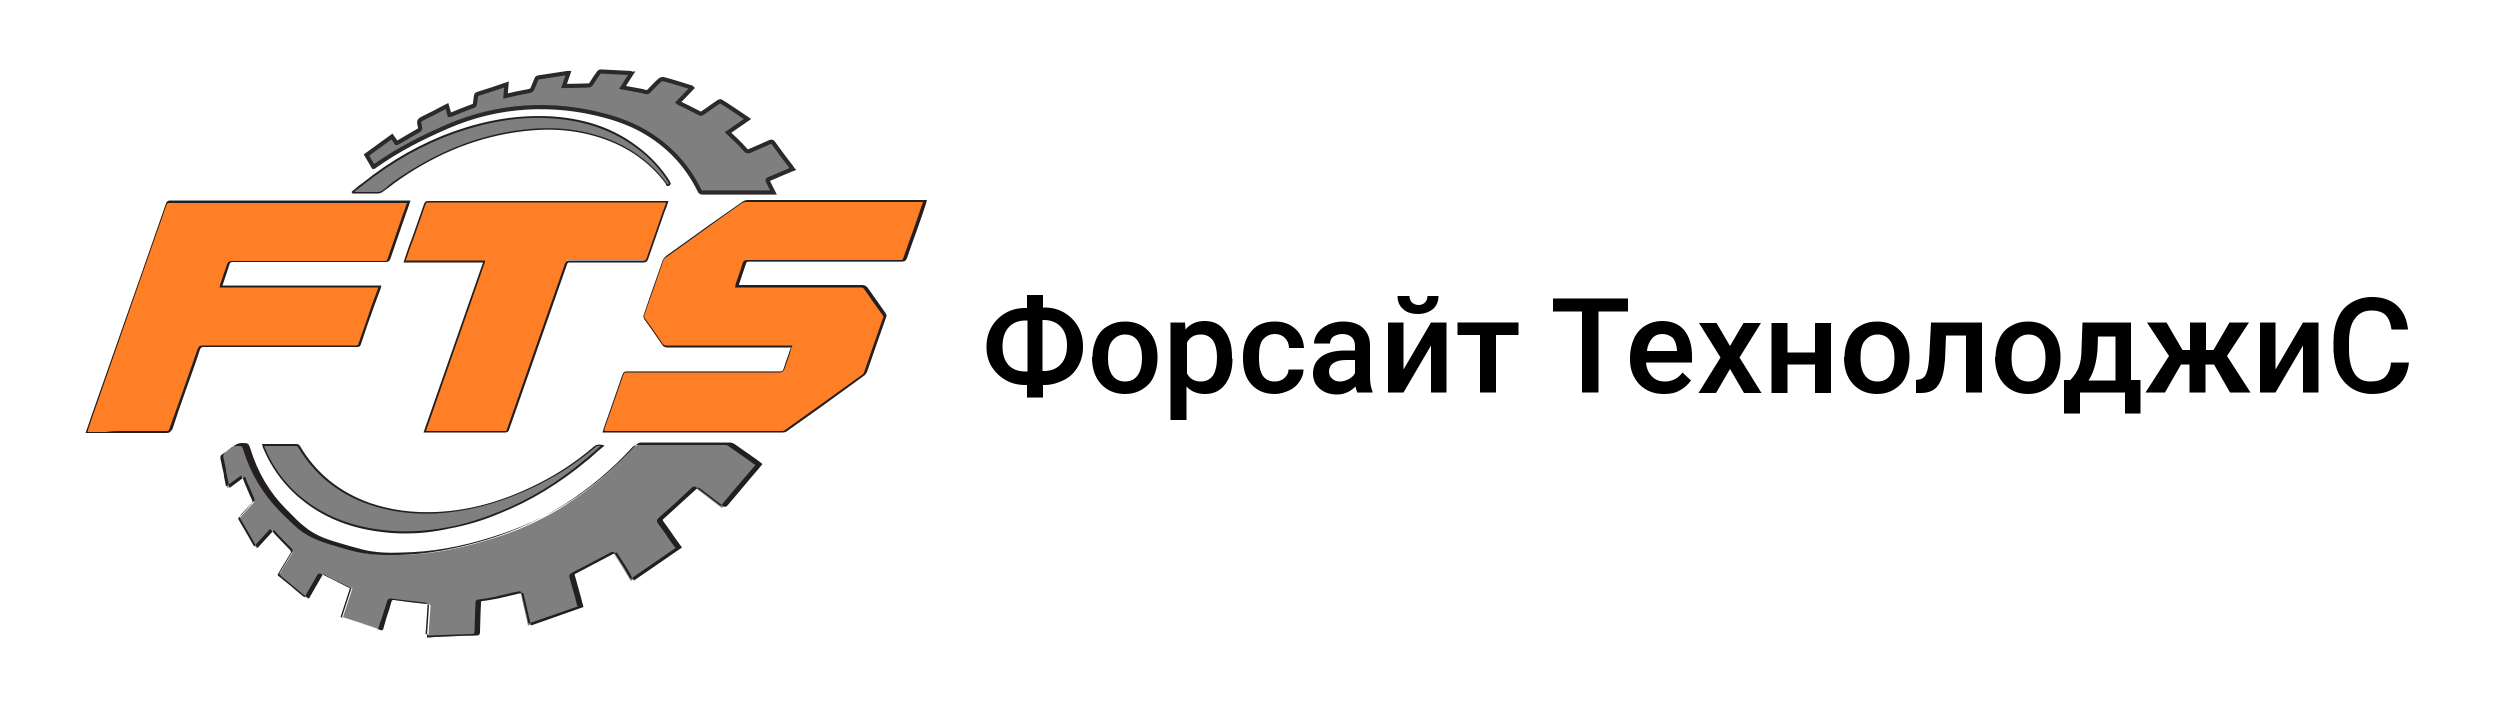 <?xml version="1.0" encoding="UTF-8"?> <!-- Generator: Adobe Illustrator 26.1.0, SVG Export Plug-In . SVG Version: 6.00 Build 0) --> <svg xmlns:xodm="http://www.corel.com/coreldraw/odm/2003" xmlns="http://www.w3.org/2000/svg" xmlns:xlink="http://www.w3.org/1999/xlink" id="Слой_1" x="0px" y="0px" viewBox="0 0 500 141.6" style="enable-background:new 0 0 500 141.6;" xml:space="preserve"> <style type="text/css"> .st0{fill:#FF7F27;} .st1{fill:#231F20;} .st2{fill:#7F7F7F;} .st3{fill:none;stroke:#231F20;stroke-width:0.425;stroke-miterlimit:10;} .st4{fill-rule:evenodd;clip-rule:evenodd;fill:#7F7F7F;stroke:#2B2A29;stroke-width:0.836;stroke-miterlimit:22.926;} </style> <g> <g id="Слой_x0020_1"> <g id="_1512681392528"> <path class="st0" d="M184.5,40.3c-11.7,0-23.4,0-35.1,0c-0.3,0-0.7,0.1-1,0.3c-5.1,3.6-10.1,7.2-15.2,10.8 c-0.3,0.2-0.5,0.5-0.7,0.9c-1.2,3.5-2.4,7.1-3.7,10.6c-0.1,0.3-0.1,0.6,0.1,0.9c1.2,1.7,2.3,3.3,3.5,5c0.3,0.4,0.5,0.5,1,0.5 c8.1,0,16.2,0,24.3,0c0.2,0,0.4,0,0.6,0c-0.5,1.5-1.1,3-1.5,4.4c-0.2,0.5-0.4,0.6-0.9,0.6c-10.2,0-20.4,0-30.6,0 c-0.4,0-0.6,0.1-0.7,0.5c-1.2,3.4-2.3,6.7-3.5,10.1c-0.1,0.4-0.3,0.9-0.4,1.4c0.3,0,0.5,0,0.7,0c8.8,0,17.7,0,26.5,0 c2.9,0,5.7,0,8.6,0c0.3,0,0.5-0.1,0.7-0.2c5.2-3.7,10.3-7.4,15.5-11.1c0.2-0.1,0.3-0.3,0.4-0.5c1.3-3.6,2.6-7.3,3.9-10.9 c0.1-0.3,0.1-0.5-0.1-0.7c-1.2-1.7-2.4-3.4-3.6-5.1c-0.2-0.3-0.4-0.4-0.8-0.4c-8.1,0-16.3,0-24.4,0c-0.2,0-0.4,0-0.6,0 c0-0.2,0.1-0.2,0.1-0.3c0.5-1.4,1-2.8,1.5-4.2c0.1-0.5,0.4-0.6,0.8-0.6c10.2,0,20.4,0,30.6,0c0.5,0,0.7-0.2,0.8-0.6 c0.9-2.8,1.9-5.5,2.9-8.2c0.4-1,0.7-2,1.1-3.1C184.8,40.3,184.6,40.3,184.5,40.3L184.5,40.3z"></path> <path class="st1" d="M120.9,86.2h28.6c2.3,0,4.6,0,6.9,0c0.3,0,0.5-0.1,0.6-0.2c4.6-3.3,9.7-6.9,15.5-11.1 c0.1-0.1,0.3-0.3,0.3-0.4c0.6-1.7,1.2-3.5,1.8-5.2c0.7-1.9,1.3-3.8,2-5.7c0.1-0.2,0.1-0.4-0.1-0.6c-1.4-1.9-2.5-3.5-3.6-5.1 c-0.2-0.3-0.4-0.4-0.7-0.4h0c-6.8,0-13.6,0-20.3,0h-4.9l0.1-0.4c0-0.1,0-0.1,0-0.2c0.1-0.4,0.3-0.8,0.4-1.2c0.4-1,0.7-2,1-3 c0.2-0.6,0.5-0.7,1-0.7c0,0,0,0,0,0c4.4,0,8.9,0,13.3,0c5.8,0,11.5,0,17.3,0h0c0.4,0,0.5-0.1,0.6-0.5c0.7-2,1.4-4,2.1-5.9 l0.8-2.3c0.2-0.7,0.5-1.4,0.7-2.1l0.3-0.8h-4.3c-10.4,0-20.8,0-31.1,0c-0.3,0-0.6,0.1-0.9,0.3c-3.1,2.2-6.1,4.3-9.1,6.5 c-2,1.4-4,2.9-6,4.3c-0.3,0.2-0.5,0.5-0.6,0.8c-1.3,3.9-2.5,7.3-3.7,10.6c-0.1,0.3-0.1,0.5,0.1,0.8c1.1,1.5,2.3,3.2,3.5,5 c0.2,0.3,0.4,0.4,0.9,0.4h0c7.3,0,14.6,0,21.9,0h2.4c0.1,0,0.3,0,0.4,0l0.4,0l-0.1,0.2c-0.2,0.4-0.3,0.9-0.4,1.3 c-0.4,1.1-0.7,2.1-1.1,3.2c-0.2,0.5-0.5,0.7-1,0.7c0,0,0,0,0,0c-5.8,0-11.7,0-17.5,0c-4.4,0-8.7,0-13.1,0c0,0,0,0,0,0 c-0.4,0-0.5,0.1-0.6,0.4c-0.8,2.4-1.7,4.8-2.5,7.2l-1,2.8c-0.1,0.3-0.2,0.6-0.3,0.9L120.9,86.2L120.9,86.2z M151.3,86.5 c-0.6,0-1.1,0-1.7,0h-29.1l0.2-0.7c0.1-0.3,0.2-0.6,0.3-0.9l1-2.8c0.8-2.4,1.7-4.8,2.5-7.2c0.2-0.5,0.4-0.6,0.9-0.6l0,0 c4.4,0,8.7,0,13.1,0c5.8,0,11.7,0,17.5,0c0,0,0,0,0,0c0.4,0,0.6-0.1,0.7-0.5c0.3-1,0.7-2.1,1.1-3.2c0.1-0.4,0.2-0.7,0.4-1.1 c-0.1,0-0.3,0-0.4,0h-2.4c-7.3,0-14.6,0-21.9,0h0c-0.5,0-0.9-0.2-1.1-0.6c-1.2-1.8-2.4-3.5-3.5-5c-0.2-0.3-0.3-0.7-0.1-1.1 c1.1-3.2,2.3-6.7,3.7-10.6c0.1-0.4,0.4-0.7,0.7-1c2-1.4,4-2.9,6-4.3c3-2.2,6.1-4.3,9.2-6.5c0.3-0.2,0.7-0.4,1.1-0.4 c10.4,0,20.8,0,31.1,0h4.8l-0.4,1.3c-0.2,0.7-0.5,1.4-0.7,2.1l-0.8,2.3c-0.7,1.9-1.4,3.9-2.1,5.9c-0.2,0.5-0.4,0.7-1,0.7h0 c-5.8,0-11.5,0-17.3,0c-4.4,0-8.9,0-13.3,0c0,0,0,0,0,0c-0.4,0-0.5,0.1-0.6,0.4c-0.3,1-0.7,2-1,3c-0.1,0.4-0.3,0.8-0.4,1.2 c0,0,0,0,0,0.1h4.4c6.8,0,13.6,0,20.3,0h0c0.4,0,0.7,0.2,1,0.5c1.1,1.6,2.3,3.2,3.6,5.1c0.2,0.3,0.3,0.6,0.1,0.9 c-0.7,1.9-1.3,3.8-2,5.7c-0.6,1.7-1.2,3.5-1.8,5.2c-0.1,0.2-0.3,0.5-0.4,0.6C167,79.4,162,83,157.3,86.3 c-0.3,0.2-0.7,0.2-0.8,0.2C154.8,86.5,153,86.5,151.3,86.5L151.3,86.5z"></path> <path class="st0" d="M71.8,68.9c1.2-3.4,2.4-6.8,3.6-10.2c0.1-0.4,0.3-0.8,0.4-1.3c-10.6,0-21.2,0-31.8,0c0-0.1,0-0.2,0.1-0.3 c0.5-1.4,1-2.8,1.5-4.2c0.2-0.5,0.4-0.6,0.9-0.6c10.2,0,20.3,0,30.5,0c0.4,0,0.7-0.1,0.8-0.6c1-2.8,2-5.6,2.9-8.4 c0.3-1,0.7-2,1.1-3c-0.3,0-0.4,0-0.6,0c-15.8,0-31.5,0-47.3,0c-0.4,0-0.6,0.1-0.7,0.5c-2.4,6.8-4.8,13.7-7.2,20.5 c-2.6,7.5-5.2,14.9-7.8,22.4c-0.3,0.9-0.6,1.7-0.9,2.7c0.3,0,0.5,0,0.6,0c5.1,0,10.2,0,15.3,0c0.5,0,0.7-0.1,0.8-0.6 c1.8-5.3,3.7-10.6,5.5-15.9c0.2-0.5,0.4-0.6,0.8-0.6c10.2,0,20.4,0,30.6,0C71.5,69.3,71.7,69.3,71.8,68.9L71.8,68.9z"></path> <path class="st1" d="M24.6,86.2c2.9,0,5.8,0,8.7,0c0,0,0,0,0,0c0.4,0,0.5-0.1,0.6-0.5c0.9-2.5,1.8-5.1,2.7-7.6 c1-2.8,1.9-5.5,2.9-8.3c0.2-0.5,0.4-0.7,1-0.7c0,0,0,0,0,0c6,0,12.1,0,18.1,0c4.2,0,8.3,0,12.5,0h0c0.4,0,0.5,0,0.6-0.4l0,0 c0.9-2.5,1.8-5.1,2.6-7.5l1-2.7c0.1-0.3,0.2-0.5,0.3-0.8l0.1-0.2H43.9l0.1-0.3c0-0.1,0-0.1,0-0.2c0.1-0.4,0.3-0.8,0.4-1.2 c0.3-1,0.7-2,1-2.9c0.2-0.6,0.5-0.7,1-0.7c0,0,0,0,0,0c5.2,0,10.4,0,15.6,0c5,0,9.9,0,14.9,0c0,0,0,0,0,0c0.4,0,0.5-0.1,0.6-0.4 c0.7-2,1.4-4.1,2.1-6.1l0.8-2.3c0.2-0.7,0.5-1.3,0.7-2l0.3-0.8h0c-0.1,0-0.2,0-0.3,0h-7.7c-13.2,0-26.4,0-39.6,0l0,0 c-0.3,0-0.4,0.1-0.5,0.4c-2.4,6.8-4.7,13.5-7.1,20.3l-7.9,22.6c-0.2,0.6-0.4,1.2-0.6,1.8l-0.2,0.7h3.7 C22.4,86.2,23.5,86.2,24.6,86.2L24.6,86.2z M33.3,86.6L33.3,86.6c-4,0-8,0-12,0h-4.2l0.4-1.1c0.2-0.6,0.4-1.2,0.6-1.8L26.1,61 c2.4-6.7,4.7-13.5,7.1-20.3c0.1-0.4,0.4-0.6,0.8-0.6l0,0c13.2,0,26.4,0,39.6,0h7.7c0.1,0,0.2,0,0.3,0l0.5,0l-0.4,1.2 c-0.2,0.7-0.5,1.3-0.7,2l-0.8,2.3c-0.7,2-1.4,4.1-2.1,6.1c-0.2,0.5-0.4,0.7-1,0.7c0,0,0,0,0,0c-5,0-9.9,0-14.9,0 c-5.2,0-10.4,0-15.6,0c0,0,0,0,0,0c-0.4,0-0.6,0.1-0.7,0.5c-0.3,1-0.7,2-1,3c-0.1,0.4-0.3,0.8-0.4,1.2c0,0,0,0,0,0h31.8l-0.2,0.7 c-0.1,0.3-0.2,0.5-0.3,0.8l-1,2.7c-0.9,2.5-1.8,5-2.6,7.5c-0.2,0.6-0.5,0.6-0.9,0.6c0,0,0,0,0,0c-4.2,0-8.3,0-12.5,0 c-6,0-12.1,0-18.1,0c0,0,0,0,0,0c-0.4,0-0.5,0.1-0.7,0.5c-0.9,2.8-1.9,5.5-2.9,8.3c-0.9,2.5-1.8,5.1-2.6,7.6 C34.1,86.4,33.9,86.6,33.3,86.6z"></path> <path class="st2" d="M146.2,89.3c-0.3-0.2-0.6-0.3-0.9-0.3c-5.8,0-11.7,0-17.5,0c-0.5,0-0.8,0.2-1.1,0.5 c-4,4.4-8.5,8.2-13.4,11.4c-4.8,3.1-10,5.4-15.4,7c-5.8,1.8-11.8,3-17.9,3.1c-2.7,0.1-5.4,0-8-0.6c-1.8-0.4-3.6-0.9-5.4-1.5 c-2.2-0.7-4.5-1.6-6.3-3.1c-1.4-1.1-2.6-2.4-3.8-3.7c-3.4-3.4-5.7-7.5-7.2-12.1c-0.3-1.1-0.3-1-1.5-1.1c-0.4,0-0.8,0.1-1.2,0.4 c-0.6,0.5-1.2,1-1.9,1.4c-0.4,0.3-0.5,0.6-0.4,1.1c0.3,1.2,0.5,2.3,0.7,3.5c0.2,0.7,0.3,1.5,0.5,2.3c1.1-0.8,2-1.5,3.1-2.2 c0.1,0.1,0.1,0.2,0.1,0.2c0.7,1.5,1.3,3,2,4.5c0.1,0.2,0.1,0.4-0.1,0.6c-0.8,0.9-1.7,1.8-2.5,2.7c-0.2,0.2-0.2,0.4-0.1,0.6 c1,1.7,2,3.5,3,5.2c0.1,0.1,0.2,0.2,0.3,0.4c1.1-1.2,2.2-2.4,3.2-3.5c0.1,0.1,0.1,0.1,0.2,0.1c1.2,1.3,2.5,2.6,3.7,3.9 c0.2,0.2,0.1,0.4,0,0.6c-0.8,1.3-1.6,2.6-2.4,3.9c-0.2,0.3-0.2,0.4,0.1,0.7c1.7,1.4,3.4,2.8,5.2,4.2c0.1,0.1,0.2,0.1,0.3,0.2 c0.9-1.5,1.8-3.1,2.6-4.6c0.2-0.3,0.3-0.4,0.7-0.2c1.7,0.8,3.3,1.7,5,2.5c0.2,0.1,0.4,0.2,0.6,0.2c-0.6,2-1.3,3.9-1.9,5.8 c0.1,0,0.1,0.1,0.2,0.1c2.5,0.8,5,1.6,7.4,2.5c0.3,0.1,0.3-0.1,0.4-0.3c0.5-1.8,1.1-3.6,1.6-5.3c0.1-0.4,0.3-0.5,0.7-0.4 c2.2,0.3,4.4,0.5,6.7,0.8c0.4,0,0.5,0.2,0.5,0.5c-0.1,1.9-0.3,3.7-0.4,5.6c0,0.1,0,0.3,0,0.5c0.2,0,0.4,0,0.6,0 c2.8-0.1,5.6-0.2,8.4-0.3c0.4,0,0.5-0.2,0.5-0.5c0.1-2,0.1-3.9,0.2-5.9c0-0.3,0.1-0.4,0.4-0.5c1-0.1,2.1-0.3,3.1-0.5 c1.6-0.3,3.2-0.7,4.8-1.1c0.3-0.1,0.4,0,0.5,0.3c0.2,0.9,0.4,1.8,0.6,2.7c0.3,1.1,0.5,2.3,0.8,3.5c3.4-1.2,6.8-2.4,10.1-3.5 c0-0.2-0.1-0.4-0.1-0.5c-0.5-1.9-1-3.7-1.5-5.6c-0.1-0.4,0-0.5,0.3-0.7c2.6-1.3,5.2-2.7,7.8-4.1c0.4-0.2,0.5-0.1,0.7,0.2 c0.9,1.4,1.8,2.8,2.6,4.2c0.2,0.3,0.4,0.7,0.7,1.1c3.1-2.2,6.2-4.3,9.3-6.4c-1.2-1.7-2.4-3.4-3.5-5.1c-0.3-0.4-0.2-0.5,0.1-0.8 c2.2-2,4.5-4,6.7-6.1c0.2-0.2,0.3-0.2,0.6,0c1.6,1.2,3.1,2.4,4.7,3.6c0.3,0.2,0.4,0.2,0.6-0.1c1.4-1.7,2.8-3.4,4.3-5.1 c0.8-1,1.7-2,2.6-3c-0.1-0.1-0.2-0.2-0.3-0.3C149.5,91.7,147.9,90.5,146.2,89.3L146.2,89.3z"></path> <path class="st1" d="M85.7,127.1L85.7,127.1c0.2,0,0.3,0,0.4,0l2.2-0.1c2-0.1,4.1-0.1,6.2-0.2c0.3,0,0.3-0.1,0.4-0.4 c0-1.2,0.1-2.3,0.1-3.5c0-0.8,0.1-1.6,0.1-2.4c0-0.4,0.2-0.6,0.6-0.6c1-0.1,2.1-0.3,3.1-0.5c1.3-0.3,2.5-0.6,3.8-0.9l1-0.2 c0.2,0,0.3-0.1,0.5,0c0.1,0.1,0.2,0.2,0.2,0.4c0.2,0.7,0.3,1.4,0.5,2.1l0.9,3.9l9.8-3.4l0,0c0-0.1,0-0.2-0.1-0.3l-0.3-1.2 c-0.4-1.4-0.8-2.9-1.2-4.3c-0.1-0.5,0-0.7,0.4-0.9c2.1-1.1,5-2.6,7.8-4.1c0.4-0.2,0.7-0.2,0.9,0.2c0.7,1.1,1.4,2.2,2.1,3.3 l0.5,0.9c0.1,0.2,0.3,0.5,0.4,0.7l0.1,0.2l9-6.2l-0.9-1.2c-0.9-1.3-1.7-2.5-2.6-3.7c-0.3-0.4-0.3-0.7,0.1-1.1 c2.3-2,4.6-4.1,6.7-6.1c0.2-0.2,0.5-0.3,0.8-0.1c0.8,0.7,1.7,1.3,2.5,1.9c0.7,0.6,1.5,1.1,2.2,1.7c0.2,0.2,0.2,0.1,0.4,0 c1.5-1.8,2.9-3.5,4.3-5.1c0.6-0.7,1.2-1.4,1.8-2.1l0.7-0.8c-0.1-0.1-0.1-0.1-0.2-0.1l-1.1-0.8c-1.3-0.9-2.7-1.9-4-2.8l0,0 c-0.2-0.2-0.5-0.3-0.8-0.3c-2.9,0-5.8,0-8.7,0c-2.9,0-5.9,0-8.8,0c0,0,0,0,0,0c-0.4,0-0.7,0.1-1,0.4c-4.1,4.5-8.7,8.3-13.5,11.4 c-4.6,2.9-9.7,5.3-15.5,7.1c-6.3,1.9-12.2,3-18,3.1c-2.4,0.1-5.3,0-8.1-0.6c-1.7-0.4-3.4-0.9-5.4-1.5c-2.2-0.7-4.5-1.6-6.3-3.1 c-1.1-0.9-2.2-2-3.2-3c-0.2-0.2-0.4-0.4-0.6-0.6c-3.3-3.4-5.8-7.5-7.2-12.1c-0.3-0.9-0.3-0.9-1.2-0.9h-0.1 c-0.4,0-0.7,0.1-1.1,0.3c-0.7,0.6-1.3,1-1.9,1.4c-0.3,0.2-0.4,0.4-0.3,0.9c0.2,0.8,0.3,1.6,0.5,2.3c0.1,0.4,0.2,0.8,0.2,1.2 c0.1,0.5,0.2,1,0.3,1.5l0.1,0.5l3-2.2l0.2,0.3c0,0.1,0.1,0.1,0.1,0.1l0.5,1.3c0.5,1.1,0.9,2.2,1.4,3.2c0.1,0.3,0.1,0.5-0.1,0.8 c-0.4,0.4-0.8,0.8-1.1,1.2c-0.5,0.5-0.9,1-1.4,1.5c-0.2,0.2-0.2,0.2-0.1,0.4c0.7,1.2,1.4,2.4,2.1,3.6l0.9,1.6 c0,0.1,0.1,0.1,0.1,0.2l3.2-3.5l0.1,0.1c0,0,0.1,0,0.1,0.1c0,0,0.1,0,0.1,0.1l1,1.1c0.9,0.9,1.8,1.9,2.7,2.8 c0.3,0.3,0.2,0.6,0,0.8c-0.3,0.5-0.6,1-0.9,1.5c-0.5,0.8-1,1.6-1.5,2.5c-0.1,0.2-0.1,0.3,0.1,0.4c1.2,1,2.4,1.9,3.5,2.9l1.6,1.3 c0,0,0.1,0,0.1,0.1l0.6-1.1c0.6-1.1,1.3-2.2,1.9-3.3c0.2-0.4,0.5-0.5,0.9-0.3c1.3,0.6,2.6,1.3,3.8,1.9l1.2,0.6 c0.1,0.1,0.2,0.1,0.4,0.2l0.3,0.1l-1.9,5.8c0,0,0,0,0,0l2.5,0.8c1.6,0.5,3.3,1.1,4.9,1.6c0.1,0,0.1,0,0.1,0c0,0,0-0.1,0.1-0.2 c0.2-0.7,0.4-1.4,0.7-2.1c0.3-1.1,0.7-2.1,1-3.2c0.1-0.5,0.4-0.6,0.8-0.6c2.1,0.3,4.3,0.5,6.7,0.8c0.5,0.1,0.7,0.3,0.6,0.7 c-0.1,1.5-0.2,2.9-0.3,4.4l-0.1,1.2C85.7,126.9,85.7,127,85.7,127.1L85.7,127.1L85.7,127.1z M86,127.5c-0.1,0-0.1,0-0.2,0h-0.4 l0-0.4c0-0.1,0-0.2,0-0.3l0.1-1.2c0.1-1.4,0.2-2.9,0.3-4.4c0-0.3,0-0.3-0.3-0.4c-2.4-0.2-4.6-0.5-6.7-0.8c-0.3,0-0.4,0-0.5,0.3 c-0.3,1.1-0.6,2.1-1,3.2c-0.2,0.7-0.4,1.4-0.6,2.1c0,0.2-0.1,0.3-0.2,0.4c-0.1,0.1-0.2,0.1-0.4,0c-1.6-0.5-3.3-1.1-4.9-1.6 l-2.5-0.8c0,0-0.1,0-0.1-0.1l-0.2-0.1l1.9-5.8l0,0c-0.1-0.1-0.3-0.1-0.4-0.2l-1.2-0.6c-1.3-0.6-2.6-1.3-3.8-1.9 c-0.3-0.1-0.3-0.1-0.4,0.1c-0.6,1.1-1.3,2.2-1.9,3.3l-0.8,1.4l-0.2-0.1c0,0-0.1,0-0.1-0.1c-0.1,0-0.1-0.1-0.2-0.1l-1.6-1.3 c-1.2-1-2.3-1.9-3.5-2.9c-0.3-0.3-0.4-0.5-0.1-0.9c0.5-0.8,1-1.6,1.5-2.5c0.3-0.5,0.6-1,0.9-1.5c0.1-0.2,0.1-0.2,0-0.4 c-0.9-0.9-1.8-1.9-2.7-2.8l-1-1.1c0,0,0,0,0,0l-3.3,3.6l-0.2-0.3c-0.1-0.1-0.1-0.2-0.2-0.3l-0.9-1.6c-0.7-1.2-1.4-2.4-2.1-3.6 c-0.2-0.4-0.1-0.6,0.1-0.9c0.5-0.5,0.9-1,1.4-1.5c0.4-0.4,0.8-0.8,1.2-1.2c0.1-0.1,0.1-0.2,0.1-0.4c-0.5-1.1-0.9-2.2-1.4-3.2 l-0.5-1.3c0,0,0,0,0,0l-3.1,2.3l-0.2-1c-0.1-0.5-0.2-1-0.3-1.5c-0.1-0.4-0.2-0.8-0.2-1.2c-0.2-0.8-0.3-1.6-0.5-2.3 c-0.1-0.6,0-0.9,0.5-1.2c0.6-0.4,1.1-0.8,1.9-1.4c0.4-0.3,0.8-0.4,1.3-0.4h0.1c1.2,0,1.2,0.1,1.6,1.2c1.4,4.6,3.8,8.7,7.1,12 c0.2,0.2,0.4,0.4,0.6,0.6c1,1,2,2.1,3.2,3c1.8,1.5,4.1,2.4,6.2,3c2,0.6,3.7,1.1,5.3,1.5c2.8,0.7,5.6,0.7,8,0.6 c5.8-0.1,11.6-1.1,17.9-3.1c5.8-1.8,10.8-4.1,15.4-7c4.8-3.1,9.3-6.9,13.4-11.4c0.4-0.4,0.7-0.5,1.2-0.5c0,0,0,0,0,0 c2.9,0,5.9,0,8.8,0c2.9,0,5.8,0,8.7,0c0.3,0,0.7,0.1,1,0.3c1.3,0.9,2.7,1.9,4,2.8l1.1,0.8c0.1,0,0.1,0.1,0.2,0.2l0.3,0.2 l-0.9,1.1c-0.6,0.7-1.2,1.4-1.8,2.1c-1.3,1.6-2.8,3.3-4.3,5.1c-0.3,0.3-0.5,0.4-0.9,0.1c-0.7-0.6-1.5-1.1-2.2-1.7 c-0.8-0.6-1.7-1.3-2.5-1.9c-0.2-0.1-0.2-0.1-0.4,0c-2.1,1.9-4.4,4-6.7,6.1c-0.3,0.2-0.3,0.3-0.1,0.6c0.9,1.2,1.7,2.4,2.6,3.7 l1.1,1.5l-9.6,6.6l-0.3-0.5c-0.2-0.2-0.3-0.5-0.4-0.7l-0.5-0.9c-0.7-1.1-1.4-2.2-2.1-3.3c-0.2-0.2-0.2-0.3-0.5-0.1 c-2.9,1.5-5.7,3-7.8,4.1c-0.3,0.1-0.3,0.2-0.2,0.5c0.4,1.4,0.8,2.9,1.2,4.3l0.3,1.2c0,0.1,0.1,0.2,0.1,0.4l0.1,0.3l-10.5,3.7 l-1-4.3c-0.2-0.7-0.3-1.4-0.5-2.1c0-0.1,0-0.1-0.1-0.1c0,0-0.1,0-0.2,0l-1,0.2c-1.2,0.3-2.5,0.6-3.8,0.9 c-1.1,0.2-2.1,0.4-3.1,0.5c-0.2,0-0.3,0.1-0.3,0.3c0,0.8-0.1,1.6-0.1,2.4c0,1.2-0.1,2.3-0.1,3.5c0,0.4-0.1,0.7-0.7,0.7 c-2.1,0-4.1,0.1-6.2,0.2l-2.2,0.1C86.1,127.5,86,127.5,86,127.5L86,127.5z"></path> <path class="st0" d="M129.4,51.8c1.1-3.2,2.2-6.3,3.3-9.5c0.2-0.6,0.4-1.3,0.7-2c-0.2,0-0.4,0-0.5,0c-15.8,0-31.5,0-47.3,0 c-0.4,0-0.6,0.1-0.7,0.5c-1,2.9-2,5.8-3.1,8.7c-0.3,0.9-0.6,1.8-0.9,2.7c5.3,0,10.6,0,15.9,0c-4,11.4-7.9,22.7-11.9,34 c0.2,0,0.4,0,0.5,0c5.2,0,10.4,0,15.6,0c0.4,0,0.5-0.2,0.6-0.5c0.7-1.9,1.3-3.8,2-5.7c3.2-9.1,6.4-18.3,9.6-27.5 c0.1-0.4,0.3-0.5,0.7-0.5c4.9,0,9.9,0,14.8,0C129.1,52.3,129.3,52.2,129.4,51.8L129.4,51.8z"></path> <path class="st1" d="M90.9,86.2c3.4,0,6.7,0,10.1,0c0,0,0,0,0,0c0.3,0,0.3-0.1,0.4-0.4c0.7-1.9,1.3-3.8,2-5.7l2-5.7 c2.5-7.2,5.1-14.5,7.6-21.7c0.2-0.4,0.4-0.6,0.9-0.6c0,0,0,0,0,0c2.6,0,5.3,0,7.9,0c2.3,0,4.6,0,6.9,0c0,0,0,0,0,0 c0.3,0,0.5-0.1,0.6-0.4c0.8-2.3,1.6-4.6,2.4-6.9l0.9-2.6c0.2-0.4,0.3-0.9,0.5-1.3l0.1-0.4c-0.1,0-0.2,0-0.3,0h-8.6 c-12.9,0-25.8,0-38.7,0l0,0c-0.3,0-0.4,0.1-0.5,0.4c-0.7,2.1-1.5,4.2-2.2,6.3L82,49.6c-0.2,0.6-0.4,1.2-0.6,1.8l-0.3,0.7h15.9 L97,52.4L85.2,86.2c0.1,0,0.2,0,0.2,0h3.7C89.7,86.2,90.3,86.2,90.9,86.2L90.9,86.2z M101,86.5C101,86.5,101,86.5,101,86.5 c-4,0-8,0-11.9,0h-3.7c-0.1,0-0.2,0-0.3,0l-0.4,0l11.9-34H80.7l0.4-1.2c0.2-0.6,0.4-1.2,0.6-1.8l0.9-2.4c0.7-2.1,1.5-4.2,2.2-6.3 c0.2-0.5,0.4-0.6,0.9-0.6l0,0c12.9,0,25.8,0,38.7,0h8.6c0.1,0,0.2,0,0.3,0l0.4,0l-0.3,0.9c-0.2,0.5-0.3,0.9-0.5,1.3L132,45 c-0.8,2.3-1.6,4.6-2.4,6.9l-0.2-0.1l0.2,0.1c-0.2,0.5-0.5,0.6-0.9,0.6c0,0,0,0,0,0c-2.3,0-4.6,0-6.9,0c-2.6,0-5.3,0-7.9,0h0 c-0.3,0-0.4,0.1-0.5,0.4c-2.5,7.2-5.1,14.5-7.6,21.7l-2,5.7c-0.7,1.9-1.3,3.8-2,5.7C101.7,86.3,101.5,86.5,101,86.5L101,86.5z"></path> <path class="st3" d="M75,33.2c4.5-3.2,9.4-5.7,14.5-7.9c10.1-4.4,21.1-5,31.7-2.1c3,0.8,5.9,1.9,8.5,3.6 c4.5,2.8,7.9,6.6,10.2,11.3c0.1,0.3,0.3,0.4,0.6,0.4c4.6,0,9.1,0,13.7,0c0.1,0,0.3,0,0.5,0c-0.4-0.8-0.8-1.5-1.1-2.2 c-0.2-0.3-0.1-0.4,0.2-0.5c1.3-0.5,2.5-1.1,3.8-1.6c0.3-0.1,0.6-0.3,0.9-0.4c-0.1-0.1-0.1-0.2-0.1-0.2c-1.3-1.7-2.6-3.4-3.8-5.1 c-0.2-0.2-0.3-0.2-0.6-0.1c-1.3,0.6-2.7,1.2-4.1,1.8c-0.3,0.1-0.5,0.1-0.7-0.1c-0.6-0.7-1.3-1.4-1.9-2c-0.5-0.5-1.1-1-1.7-1.6 c1.3-0.9,2.6-1.8,3.9-2.7c-1.8-1.2-3.5-2.4-5.3-3.5c-0.1-0.1-0.4,0-0.5,0.1c-1.1,0.7-2.1,1.5-3.2,2.2c-0.2,0.2-0.4,0.2-0.7,0 c-1.3-0.7-2.6-1.3-3.8-1.9c-0.1-0.1-0.3-0.1-0.4-0.2c1-1,1.9-1.9,2.8-2.9c-0.1-0.1-0.1-0.1-0.1-0.1c-1.9-0.6-3.8-1.2-5.7-1.7 c-0.2,0-0.4,0.1-0.6,0.2c-0.8,0.7-1.5,1.5-2.2,2.2c-0.2,0.2-0.4,0.3-0.7,0.2c-0.6-0.2-1.2-0.3-1.8-0.4c-0.9-0.2-1.8-0.3-2.8-0.5 c0.6-1,1.2-1.9,1.8-2.8c-0.1,0-0.1-0.1-0.2-0.1c-2-0.1-3.9-0.2-5.9-0.3c-0.2,0-0.4,0.1-0.5,0.3c-0.5,0.7-1,1.4-1.4,2.1 c-0.2,0.3-0.4,0.4-0.7,0.4c-1.4,0-2.9,0.1-4.3,0.1c-0.1,0-0.3,0-0.5,0c0.3-0.9,0.6-1.7,0.9-2.6c-0.1,0-0.2,0-0.2,0 c-2,0.3-3.9,0.6-5.9,0.9c-0.1,0-0.3,0.2-0.3,0.3c-0.3,0.6-0.5,1.3-0.8,1.9c-0.1,0.3-0.3,0.4-0.6,0.5c-0.9,0.2-1.7,0.3-2.6,0.5 c-0.7,0.2-1.4,0.3-2.2,0.5c0.1-0.8,0.1-1.5,0.2-2.3c-2,0.7-3.9,1.3-5.8,1.9c-0.1,0-0.3,0.2-0.3,0.4c-0.1,0.5-0.1,1-0.2,1.5 c0,0.3-0.1,0.4-0.4,0.5c-1.4,0.5-2.8,1.1-4.3,1.7c-0.1,0.1-0.3,0.1-0.4,0.1c-0.2-0.6-0.3-1.2-0.5-1.8c-0.2,0.1-0.4,0.2-0.6,0.3 c-1.3,0.7-2.6,1.4-3.9,2c-1.2,0.6-1.2,0.6-0.9,1.9c0.1,0.4,0,0.5-0.3,0.7c-1.4,0.8-2.7,1.6-4.1,2.4c-0.1,0.1-0.2,0.1-0.3,0.1 c-0.3-0.4-0.6-0.9-0.9-1.3c-1.7,1.3-3.4,2.5-5.2,3.7c0.5,0.8,1,1.6,1.4,2.4C74.8,33.3,74.9,33.3,75,33.2"></path> <path class="st2" d="M107.7,96.8c-6.5,3.3-13.3,5.4-20.6,5.7c-4.5,0.2-9-0.3-13.3-1.8c-6-2.1-10.8-5.8-14.1-11.4 C59.6,89,59.4,89,59.2,89c-2.1,0-4.1,0-6.2,0c-0.1,0-0.2,0-0.4,0c0,0.1,0,0.2,0,0.2c1.9,4.6,4.7,8.4,8.7,11.3 c4.5,3.3,9.6,5,15,5.7c4.5,0.6,9,0.3,13.4-0.6c3.4-0.7,6.7-1.7,10-3c6.3-2.6,12.1-6.1,17.3-10.5c1.1-1,2.2-2,3.4-3 c-0.6-0.2-1.1-0.2-1.6,0.3C115.4,92.3,111.7,94.8,107.7,96.8L107.7,96.8z"></path> <path class="st1" d="M52.8,89.2c1.9,4.6,4.8,8.4,8.7,11.2c4.2,3.1,9.1,4.9,15,5.6c4.2,0.5,8.6,0.3,13.3-0.6 c3.3-0.6,6.6-1.7,9.9-3c6.2-2.5,12-6,17.3-10.5c0.8-0.7,1.6-1.3,2.3-2c0.3-0.2,0.5-0.5,0.8-0.7c-0.5-0.1-0.8,0-1.1,0.3 c-3.4,2.9-7.2,5.4-11.2,7.4l0,0c-7,3.5-13.7,5.4-20.7,5.8c-4.9,0.2-9.2-0.4-13.3-1.8c-6.3-2.2-11-6.1-14.2-11.5 c-0.1-0.2-0.2-0.2-0.5-0.2c-1.3,0-2.6,0-4,0l-2.2,0C52.9,89.2,52.9,89.2,52.8,89.2L52.8,89.2z M81.1,106.7 c-1.6,0-3.2-0.1-4.7-0.3c-6-0.7-10.9-2.6-15.1-5.7c-3.9-2.9-6.9-6.7-8.8-11.4c0-0.1,0-0.1,0-0.2l-0.1-0.3l0.2,0c0,0,0.1,0,0.1,0 c0.1,0,0.2,0,0.3,0h2.2c1.3,0,2.6,0,4,0c0,0,0,0,0,0c0.3,0,0.5,0,0.8,0.4c3.1,5.3,7.8,9.2,14,11.4c4.1,1.4,8.4,2,13.2,1.8 c6.9-0.3,13.6-2.2,20.5-5.7l0.1,0.2l-0.1-0.2c4-2,7.7-4.5,11.1-7.4c0.6-0.5,1.2-0.4,1.8-0.3l0.3,0.1l-0.2,0.2 c-0.4,0.3-0.7,0.6-1.1,0.9c-0.8,0.7-1.5,1.4-2.3,2c-5.3,4.4-11.1,8-17.4,10.5c-3.3,1.4-6.7,2.4-10,3 C86.8,106.4,83.9,106.7,81.1,106.7L81.1,106.7z"></path> <path class="st2" d="M71,38.5c1.5,0,3.1,0,4.6,0c0.3,0,0.6-0.1,0.8-0.3c1.1-0.8,2.2-1.7,3.4-2.5c7.4-5.1,15.4-8.5,24.4-9.6 c5-0.6,9.9-0.4,14.7,0.9c5.9,1.6,10.8,4.7,14.4,9.7c0.1,0.2,0.2,0.4,0.5,0.2c0.3-0.2,0.1-0.4,0-0.5c-1.7-2.7-3.8-5-6.4-6.9 c-5-3.7-10.6-5.5-16.7-5.9c-6.8-0.5-13.3,0.6-19.6,2.9c-6.8,2.4-12.9,5.9-18.5,10.4c-0.7,0.5-1.3,1.1-2,1.7c0,0,0,0.1,0.1,0.1 C70.7,38.5,70.9,38.5,71,38.5L71,38.5z"></path> <path class="st1" d="M70.9,38.4c0,0,0.1,0,0.1,0h1.1c1.2,0,2.3,0,3.5,0c0.2,0,0.5-0.1,0.7-0.2c0.5-0.4,1-0.7,1.4-1.1 c0.6-0.5,1.3-1,1.9-1.4c7.9-5.4,15.9-8.6,24.5-9.7c5.3-0.7,10.2-0.4,14.8,0.9c6.1,1.7,11,5,14.5,9.8l0.1,0.1c0,0,0.1,0.1,0.1,0.1 c0,0,0,0,0.1-0.1c0.1-0.1,0.1-0.1,0-0.2l0-0.1c-1.7-2.7-3.8-5-6.4-6.9c-4.7-3.5-10.1-5.4-16.6-5.9c-6.3-0.5-12.7,0.5-19.6,2.9 c-6.5,2.3-12.7,5.8-18.5,10.4c-0.5,0.4-0.9,0.7-1.4,1.1C71.2,38.1,71,38.3,70.9,38.4L70.9,38.4z M73.4,38.7c-0.4,0-0.9,0-1.3,0 l-1.1,0c-0.1,0-0.2,0-0.3,0l-0.2,0l-0.2-0.3l0.1-0.1c0.2-0.2,0.4-0.4,0.6-0.5c0.4-0.4,0.9-0.8,1.4-1.1C78.2,32,84.5,28.5,91,26.2 c6.9-2.4,13.3-3.3,19.7-2.9c6.6,0.5,12.1,2.4,16.8,6c2.6,1.9,4.8,4.3,6.5,7l0,0.1c0.1,0.1,0.3,0.4-0.1,0.7 c-0.1,0.1-0.3,0.1-0.4,0.1c-0.2,0-0.3-0.2-0.3-0.3l0-0.1c-3.5-4.7-8.3-7.9-14.3-9.6c-4.6-1.3-9.3-1.6-14.7-0.9 c-8.5,1.1-16.5,4.2-24.3,9.6c-0.7,0.5-1.3,0.9-1.9,1.4c-0.5,0.4-1,0.7-1.5,1.1c-0.3,0.2-0.6,0.3-0.9,0.3 C74.9,38.7,74.1,38.7,73.4,38.7L73.4,38.7z"></path> <path class="st4" d="M129.7,26.8c4.5,2.8,7.9,6.6,10.2,11.3c0.1,0.3,0.3,0.4,0.6,0.4c4.6,0,9.1,0,13.7,0c0.1,0,0.3,0,0.5,0 c-0.4-0.8-0.8-1.5-1.1-2.2c-0.2-0.3-0.1-0.4,0.2-0.5c1.3-0.5,2.5-1.1,3.8-1.6c0.3-0.1,0.6-0.3,0.9-0.4c-0.1-0.1-0.1-0.2-0.1-0.2 c-1.3-1.7-2.6-3.4-3.8-5.1c-0.2-0.2-0.3-0.2-0.6-0.1c-1.3,0.6-2.7,1.2-4.1,1.8c-0.3,0.1-0.5,0.1-0.7-0.1c-0.6-0.7-1.3-1.4-1.9-2 c-0.5-0.5-1.1-1-1.7-1.6l3.9-2.7c-1.8-1.2-3.5-2.4-5.3-3.5c-0.1-0.1-0.4,0-0.5,0.1c-1.1,0.7-2.1,1.5-3.2,2.2 c-0.2,0.2-0.4,0.2-0.7,0c-1.3-0.7-2.6-1.3-3.8-1.9c-0.1-0.1-0.3-0.1-0.4-0.2l2.8-2.9c-0.1-0.1-0.1-0.1-0.1-0.1 c-1.9-0.6-3.8-1.2-5.7-1.7c-0.2,0-0.4,0.1-0.6,0.2c-0.8,0.7-1.5,1.5-2.2,2.2c-0.2,0.2-0.4,0.3-0.7,0.2c-0.6-0.2-1.2-0.3-1.8-0.4 c-0.9-0.2-1.8-0.3-2.8-0.5l1.8-2.8c-0.1,0-0.1-0.1-0.2-0.1c-2-0.1-3.9-0.2-5.9-0.3c-0.2,0-0.4,0.1-0.5,0.3 c-0.5,0.7-1,1.4-1.4,2.1c-0.2,0.3-0.4,0.4-0.7,0.4c-1.4,0-2.9,0.1-4.3,0.1c-0.1,0-0.3,0-0.5,0l0.9-2.6c-0.1,0-0.2,0-0.2,0 c-2,0.3-3.9,0.6-5.9,0.9c-0.1,0-0.3,0.2-0.3,0.3c-0.3,0.6-0.5,1.3-0.8,1.9c-0.1,0.3-0.3,0.4-0.6,0.5c-0.9,0.2-1.7,0.3-2.6,0.5 c-0.7,0.2-1.4,0.3-2.2,0.5l0.2-2.3c-2,0.7-3.9,1.3-5.8,1.9c-0.1,0-0.3,0.2-0.3,0.4c-0.1,0.5-0.1,1-0.2,1.5c0,0.3-0.1,0.4-0.4,0.5 c-1.4,0.5-2.8,1.1-4.3,1.7c-0.1,0-0.3,0.1-0.4,0.1l-0.5-1.8c-0.2,0.1-0.4,0.2-0.6,0.3c-1.3,0.7-2.6,1.4-3.9,2 c-1.2,0.6-1.2,0.6-0.9,1.9c0.1,0.4,0,0.5-0.3,0.7c-1.4,0.8-2.7,1.6-4.1,2.4c-0.1,0.1-0.2,0.1-0.3,0.1l-0.9-1.3L73.3,31l1.4,2.4 c0.1,0,0.2-0.1,0.3-0.2c4.5-3.2,9.4-5.7,14.5-7.9c10.1-4.4,21.1-5,31.7-2.1C124.1,24,127,25.1,129.7,26.8z"></path> </g> </g> <g> <path d="M208.5,61.5h0.3c1.5,0,2.8,0.3,4,1c1.2,0.7,2.1,1.6,2.8,2.8s1,2.5,1,4c0,1.5-0.3,2.8-1,4c-0.7,1.2-1.6,2.1-2.8,2.7 c-1.2,0.6-2.5,1-3.9,1h-0.3v2.5h-3.2v-2.5h-0.3c-1.5,0-2.8-0.3-4-1c-1.2-0.7-2.1-1.6-2.8-2.7c-0.7-1.2-1-2.5-1-3.9 c0-1.5,0.3-2.8,1-4c0.7-1.2,1.6-2.1,2.8-2.8s2.5-1,4-1h0.3v-2.6h3.2V61.5z M205.1,64.1c-1.5,0-2.6,0.5-3.4,1.4s-1.2,2.2-1.2,3.8 c0,1.6,0.4,2.8,1.2,3.7s2,1.3,3.5,1.3h0.3V64.1H205.1z M208.5,64.1v10.1h0.3c1.5,0,2.6-0.5,3.4-1.4c0.8-0.9,1.2-2.1,1.2-3.7 c0-1.6-0.4-2.8-1.2-3.7c-0.8-0.9-2-1.4-3.4-1.4H208.5z"></path> <path d="M218.5,71.4c0-1.4,0.3-2.6,0.8-3.7c0.5-1.1,1.3-2,2.3-2.5c1-0.6,2.1-0.9,3.4-0.9c1.9,0,3.4,0.6,4.6,1.8 c1.2,1.2,1.8,2.8,1.9,4.9l0,0.7c0,1.4-0.3,2.6-0.8,3.7s-1.3,1.9-2.3,2.5c-1,0.6-2.1,0.9-3.4,0.9c-2,0-3.6-0.7-4.8-2 c-1.2-1.3-1.8-3.1-1.8-5.3V71.4z M221.6,71.7c0,1.4,0.3,2.6,0.9,3.4c0.6,0.8,1.4,1.2,2.5,1.2s1.9-0.4,2.5-1.2 c0.6-0.8,0.9-2,0.9-3.6c0-1.4-0.3-2.5-0.9-3.4c-0.6-0.8-1.4-1.2-2.5-1.2c-1,0-1.8,0.4-2.5,1.2S221.6,70.1,221.6,71.7z"></path> <path d="M246.5,71.7c0,2.2-0.5,3.9-1.5,5.2c-1,1.3-2.3,1.9-4,1.9c-1.5,0-2.8-0.5-3.7-1.5V84h-3.2V64.5h2.9l0.1,1.4 c0.9-1.1,2.2-1.7,3.8-1.7c1.7,0,3.1,0.6,4,1.9c1,1.3,1.5,3,1.5,5.3V71.7z M243.4,71.4c0-1.4-0.3-2.5-0.8-3.3 c-0.6-0.8-1.4-1.2-2.4-1.2c-1.3,0-2.2,0.5-2.8,1.6v6.2c0.6,1.1,1.5,1.6,2.8,1.6c1,0,1.8-0.4,2.4-1.2 C243.1,74.3,243.4,73.1,243.4,71.4z"></path> <path d="M254.9,76.3c0.8,0,1.4-0.2,2-0.7c0.5-0.5,0.8-1,0.8-1.7h3c0,0.9-0.3,1.7-0.8,2.4c-0.5,0.8-1.2,1.4-2.1,1.8 c-0.9,0.4-1.8,0.7-2.8,0.7c-2,0-3.5-0.6-4.7-1.9c-1.2-1.3-1.7-3-1.7-5.3v-0.3c0-2.1,0.6-3.8,1.7-5.1s2.7-1.9,4.7-1.9 c1.7,0,3,0.5,4.1,1.5c1.1,1,1.6,2.3,1.7,3.8h-3c0-0.8-0.3-1.5-0.8-2s-1.2-0.8-2-0.8c-1,0-1.8,0.4-2.4,1.1 c-0.6,0.7-0.8,1.9-0.8,3.4v0.5c0,1.5,0.3,2.7,0.8,3.4C253.1,75.9,253.9,76.3,254.9,76.3z"></path> <path d="M271.5,78.6c-0.1-0.3-0.3-0.7-0.4-1.3c-1,1-2.2,1.6-3.7,1.6c-1.4,0-2.6-0.4-3.5-1.2c-0.9-0.8-1.3-1.8-1.3-3 c0-1.5,0.6-2.6,1.7-3.4c1.1-0.8,2.7-1.2,4.8-1.2h1.9v-0.9c0-0.7-0.2-1.3-0.6-1.7c-0.4-0.4-1-0.7-1.9-0.7c-0.7,0-1.3,0.2-1.8,0.5 c-0.5,0.4-0.7,0.8-0.7,1.4h-3.2c0-0.8,0.3-1.5,0.8-2.2s1.2-1.2,2.1-1.6c0.9-0.4,1.9-0.6,2.9-0.6c1.6,0,3,0.4,3.9,1.2 s1.5,2,1.5,3.5v6.3c0,1.3,0.2,2.3,0.5,3v0.2H271.5z M268,76.3c0.6,0,1.2-0.2,1.8-0.5c0.5-0.3,1-0.7,1.2-1.2V72h-1.7 c-1.2,0-2,0.2-2.6,0.6c-0.6,0.4-0.9,1-0.9,1.7c0,0.6,0.2,1.1,0.6,1.4C266.8,76.1,267.3,76.3,268,76.3z"></path> <path d="M286.2,64.5h3.1v14h-3.1v-9.4l-5.5,9.4h-3.1v-14h3.1v9.4L286.2,64.5z M287.7,59.2c0,1.1-0.4,2-1.1,2.6s-1.8,1-3,1 s-2.3-0.3-3-1c-0.8-0.7-1.1-1.6-1.1-2.6h2.4c0,0.6,0.2,1,0.5,1.3c0.3,0.3,0.8,0.5,1.3,0.5c0.6,0,1-0.2,1.3-0.5 c0.3-0.3,0.5-0.8,0.5-1.3H287.7z"></path> <path d="M303.8,67h-4.6v11.5H296V67h-4.5v-2.5h12.2V67z"></path> <path d="M325.6,62.3h-5.9v16.2h-3.3V62.3h-5.8v-2.6h15V62.3z"></path> <path d="M332.8,78.8c-2,0-3.6-0.6-4.9-1.9c-1.2-1.3-1.9-2.9-1.9-5v-0.4c0-1.4,0.3-2.7,0.8-3.8c0.5-1.1,1.3-2,2.3-2.6 s2.1-0.9,3.3-0.9c1.9,0,3.4,0.6,4.4,1.8c1,1.2,1.6,2.9,1.6,5.2v1.3h-9.2c0.1,1.2,0.5,2.1,1.2,2.8c0.7,0.7,1.5,1,2.6,1 c1.4,0,2.6-0.6,3.5-1.8l1.7,1.6c-0.6,0.8-1.3,1.5-2.3,2C335.1,78.6,334,78.8,332.8,78.8z M332.5,66.8c-0.9,0-1.6,0.3-2.1,0.9 s-0.9,1.4-1,2.5h6V70c-0.1-1.1-0.4-1.9-0.8-2.4C334,67.1,333.3,66.8,332.5,66.8z"></path> <path d="M346,69.2l2.7-4.6h3.5l-4.3,6.9l4.4,7.1h-3.5l-2.8-4.8l-2.8,4.8h-3.5l4.4-7.1l-4.3-6.9h3.5L346,69.2z"></path> <path d="M366.2,78.6H363v-5.7h-5.5v5.7h-3.2v-14h3.2v5.9h5.5v-5.9h3.2V78.6z"></path> <path d="M368.9,71.4c0-1.4,0.3-2.6,0.8-3.7c0.5-1.1,1.3-2,2.3-2.5c1-0.6,2.1-0.9,3.4-0.9c1.9,0,3.4,0.6,4.6,1.8 c1.2,1.2,1.8,2.8,1.9,4.9l0,0.7c0,1.4-0.3,2.6-0.8,3.7s-1.3,1.9-2.3,2.5c-1,0.6-2.1,0.9-3.4,0.9c-2,0-3.6-0.7-4.8-2 c-1.2-1.3-1.8-3.1-1.8-5.3V71.4z M372.1,71.7c0,1.4,0.3,2.6,0.9,3.4s1.4,1.2,2.5,1.2c1.1,0,1.9-0.4,2.5-1.2c0.6-0.8,0.9-2,0.9-3.6 c0-1.4-0.3-2.5-0.9-3.4c-0.6-0.8-1.4-1.2-2.5-1.2c-1,0-1.8,0.4-2.5,1.2S372.1,70.1,372.1,71.7z"></path> <path d="M396.4,64.5v14h-3.2V67.1h-4L389,72c-0.2,2.4-0.6,4-1.4,5.1c-0.7,1-1.9,1.5-3.4,1.5h-1l0-2.6l0.6-0.1 c0.7-0.1,1.2-0.5,1.5-1.3c0.3-0.7,0.5-2.1,0.6-4.1l0.3-6H396.4z"></path> <path d="M399.1,71.4c0-1.4,0.3-2.6,0.8-3.7c0.5-1.1,1.3-2,2.3-2.5c1-0.6,2.1-0.9,3.4-0.9c1.9,0,3.4,0.6,4.6,1.8 c1.2,1.2,1.8,2.8,1.9,4.9l0,0.7c0,1.4-0.3,2.6-0.8,3.7s-1.3,1.9-2.3,2.5c-1,0.6-2.1,0.9-3.4,0.9c-2,0-3.6-0.7-4.8-2 c-1.2-1.3-1.8-3.1-1.8-5.3V71.4z M402.3,71.7c0,1.4,0.3,2.6,0.9,3.4s1.4,1.2,2.5,1.2c1.1,0,1.9-0.4,2.5-1.2c0.6-0.8,0.9-2,0.9-3.6 c0-1.4-0.3-2.5-0.9-3.4c-0.6-0.8-1.4-1.2-2.5-1.2c-1,0-1.8,0.4-2.5,1.2S402.3,70.1,402.3,71.7z"></path> <path d="M414,76.1c0.9-1,1.5-1.9,1.8-2.8c0.3-0.9,0.5-2,0.5-3.4l0.2-5.4h9.7v11.5h1.9v6.7H425v-4.2h-9v4.2h-3.2l0-6.7H414z M417.7,76.1h5.4v-8.8h-3.5l-0.1,2.7C419.3,72.5,418.7,74.6,417.7,76.1z"></path> <path d="M442.8,72.9h-1.7v5.6h-3.2v-5.6h-1.7l-3.2,5.6h-3.9l4.7-7.3l-4.4-6.7h3.9l3.2,5.5h1.5v-5.5h3.2v5.5h1.5l3.2-5.5h3.9 l-4.4,6.7l4.7,7.3H446L442.8,72.9z"></path> <path d="M460.6,64.5h3.1v14h-3.1v-9.4l-5.5,9.4H452v-14h3.1v9.4L460.6,64.5z"></path> <path d="M481.8,72.4c-0.2,2-0.9,3.6-2.2,4.7c-1.3,1.1-3,1.7-5.2,1.7c-1.5,0-2.8-0.4-4-1.1c-1.1-0.7-2-1.7-2.7-3 c-0.6-1.3-0.9-2.8-1-4.6v-1.8c0-1.8,0.3-3.4,0.9-4.7c0.6-1.4,1.5-2.4,2.7-3.1c1.2-0.7,2.5-1.1,4.1-1.1c2.1,0,3.8,0.6,5,1.7 s2,2.7,2.2,4.8h-3.3c-0.2-1.4-0.6-2.3-1.2-2.9s-1.6-0.9-2.8-0.9c-1.4,0-2.5,0.5-3.3,1.6c-0.8,1-1.2,2.6-1.2,4.6v1.7 c0,2,0.4,3.6,1.1,4.7c0.7,1.1,1.8,1.6,3.2,1.6c1.3,0,2.3-0.3,2.9-0.9c0.6-0.6,1.1-1.5,1.2-2.9H481.8z"></path> </g> </g> </svg> 